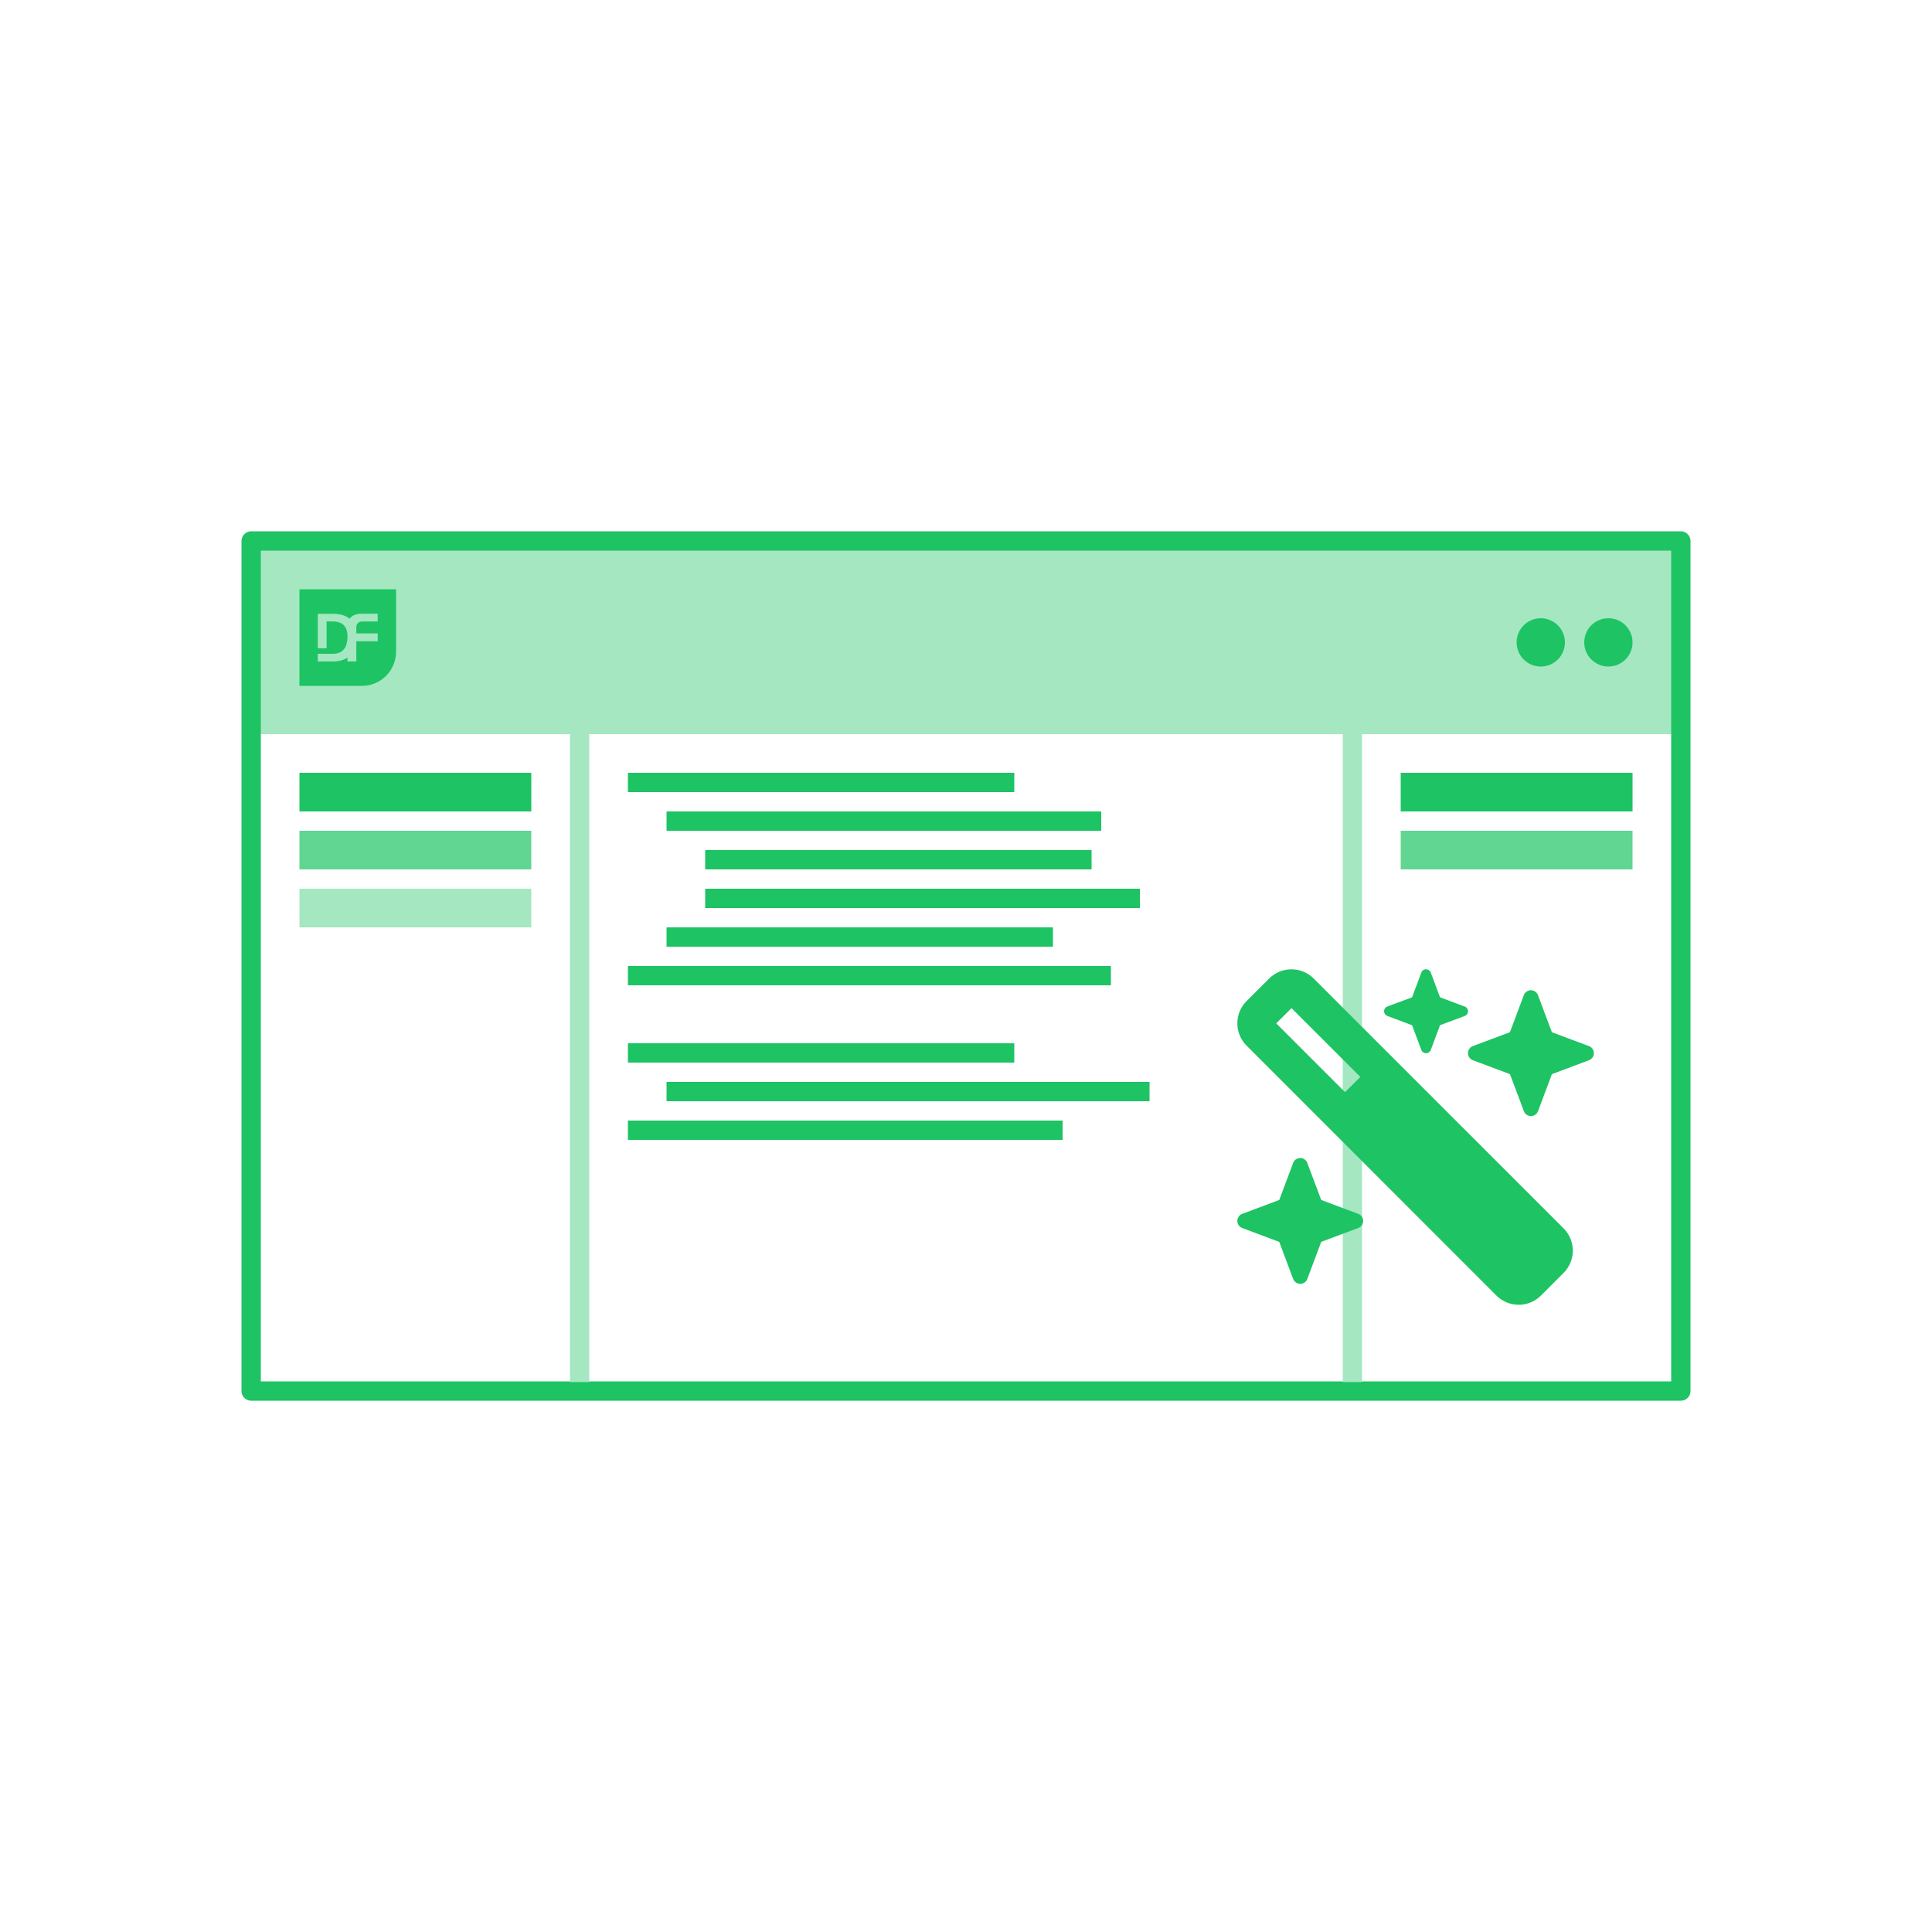 <svg xmlns="http://www.w3.org/2000/svg" xmlns:xlink="http://www.w3.org/1999/xlink" width="200" height="200" viewBox="0 0 200 200">
  <defs>
    <clipPath id="clip-DataFlex_-_Studio_-_Quick_view_-_Wizards_-_Green">
      <rect width="200" height="200"/>
    </clipPath>
  </defs>
  <g id="DataFlex_-_Studio_-_Quick_view_-_Wizards_-_Green" data-name="DataFlex - Studio - Quick view - Wizards - Green" clip-path="url(#clip-DataFlex_-_Studio_-_Quick_view_-_Wizards_-_Green)">
    <path id="Subtraction_1" data-name="Subtraction 1" d="M6.459,10H0V0H10V6.459A3.538,3.538,0,0,1,6.459,10ZM4.968,7.072h0v.4h.919V5.385H8.1V4.566H5.888V3.953a.6.6,0,0,1,.172-.461.688.688,0,0,1,.48-.154H8.1V2.532H6.482a2.089,2.089,0,0,0-.786.132,1.092,1.092,0,0,0-.5.394,2.03,2.03,0,0,0-.744-.388,3.6,3.6,0,0,0-1.015-.13H1.895V6.111h.913V3.333h.628a2.128,2.128,0,0,1,.669.1,1.153,1.153,0,0,1,.766.764,2.128,2.128,0,0,1,.1.668v.021a2.905,2.905,0,0,1-.1.785,1.483,1.483,0,0,1-.288.561,1.191,1.191,0,0,1-.478.336,1.838,1.838,0,0,1-.669.112H1.895v.793H3.436a3.447,3.447,0,0,0,.859-.1,2.163,2.163,0,0,0,.673-.3Z" transform="translate(31 61)" fill="#1ec364" stroke="rgba(0,0,0,0)" stroke-miterlimit="10" stroke-width="1"/>
    <g id="Rectangle_1" data-name="Rectangle 1" transform="translate(25 55)" fill="none" stroke="#1ec364" stroke-linecap="round" stroke-linejoin="round" stroke-width="2">
      <rect width="150" height="90" stroke="none"/>
      <rect x="1" y="1" width="148" height="88" fill="none"/>
    </g>
    <rect id="Rectangle_2" data-name="Rectangle 2" width="148" height="20" transform="translate(26 56)" fill="#1ec364" opacity="0.4"/>
    <circle id="Ellipse_1" data-name="Ellipse 1" cx="2.5" cy="2.5" r="2.5" transform="translate(164 64)" fill="#1ec364"/>
    <circle id="Ellipse_2" data-name="Ellipse 2" cx="2.5" cy="2.5" r="2.5" transform="translate(157 64)" fill="#1ec364"/>
    <path id="Path_33" data-name="Path 33" d="M387.313,106v67.069" transform="translate(-327.313 -30)" fill="none" stroke="#a5e7c1" stroke-width="2"/>
    <path id="Path_34" data-name="Path 34" d="M387.313,106v67.069" transform="translate(-247.313 -30)" fill="none" stroke="#a5e7c1" stroke-width="2"/>
    <line id="Line_2" data-name="Line 2" x2="24" transform="translate(31 82)" fill="none" stroke="#1ec364" stroke-width="4"/>
    <line id="Line_15" data-name="Line 15" x2="24" transform="translate(145 82)" fill="none" stroke="#1ec364" stroke-width="4"/>
    <line id="Line_13" data-name="Line 13" x2="24" transform="translate(31 88)" fill="none" stroke="#61d592" stroke-width="4"/>
    <line id="Line_16" data-name="Line 16" x2="24" transform="translate(145 88)" fill="none" stroke="#61d592" stroke-width="4"/>
    <line id="Line_14" data-name="Line 14" x2="24" transform="translate(31 94)" fill="none" stroke="#a5e7c1" stroke-width="4"/>
    <line id="Line_2-2" data-name="Line 2" x2="40" transform="translate(65 81)" fill="none" stroke="#1ec364" stroke-width="2"/>
    <line id="Line_4" data-name="Line 4" x2="45" transform="translate(69 85)" fill="none" stroke="#1ec364" stroke-width="2"/>
    <line id="Line_5" data-name="Line 5" x2="40" transform="translate(73 89)" fill="none" stroke="#1ec364" stroke-width="2"/>
    <line id="Line_6" data-name="Line 6" x2="45" transform="translate(73 93)" fill="none" stroke="#1ec364" stroke-width="2"/>
    <line id="Line_7" data-name="Line 7" x2="40" transform="translate(69 97)" fill="none" stroke="#1ec364" stroke-width="2"/>
    <line id="Line_8" data-name="Line 8" x2="50" transform="translate(65 101)" fill="none" stroke="#1ec364" stroke-width="2"/>
    <line id="Line_10" data-name="Line 10" x2="40" transform="translate(65 109)" fill="none" stroke="#1ec364" stroke-width="2"/>
    <line id="Line_11" data-name="Line 11" x2="50" transform="translate(69 113)" fill="none" stroke="#1ec364" stroke-width="2"/>
    <line id="Line_12" data-name="Line 12" x2="45" transform="translate(65 117)" fill="none" stroke="#1ec364" stroke-width="2"/>
    <path id="wand-magic-sparkles-solid" d="M20.983,2.9l2.558.957a.521.521,0,0,1,0,.977l-2.558.957-.957,2.558a.521.521,0,0,1-.977,0l-.957-2.558L15.535,4.83a.521.521,0,0,1,0-.977L18.093,2.9,19.049.339a.521.521,0,0,1,.977,0ZM33.777,26.824a3.263,3.263,0,0,1,0,4.606L31.43,33.777a3.263,3.263,0,0,1-4.606,0L.957,7.9a3.263,3.263,0,0,1,0-4.606L3.3.957a3.263,3.263,0,0,1,4.606,0ZM4.03,5.6l7.123,7.123,1.581-1.581L5.61,4.023,4.03,5.6ZM36.4,7.951a.782.782,0,0,1,0,1.465l-3.833,1.438-1.438,3.833a.782.782,0,0,1-1.465,0l-1.438-3.833L24.388,9.416a.782.782,0,0,1,0-1.465l3.833-1.438L29.659,2.68a.782.782,0,0,1,1.465,0l1.438,3.833ZM12.516,25.318a.782.782,0,0,1,0,1.465L8.683,28.221,7.245,32.054a.782.782,0,0,1-1.465,0L4.342,28.221.509,26.783a.782.782,0,0,1,0-1.465l3.833-1.438L5.78,20.046a.782.782,0,0,1,1.465,0l1.438,3.833Z" transform="translate(128.087 100.34)" fill="#1ec364"/>
  </g>
</svg>
